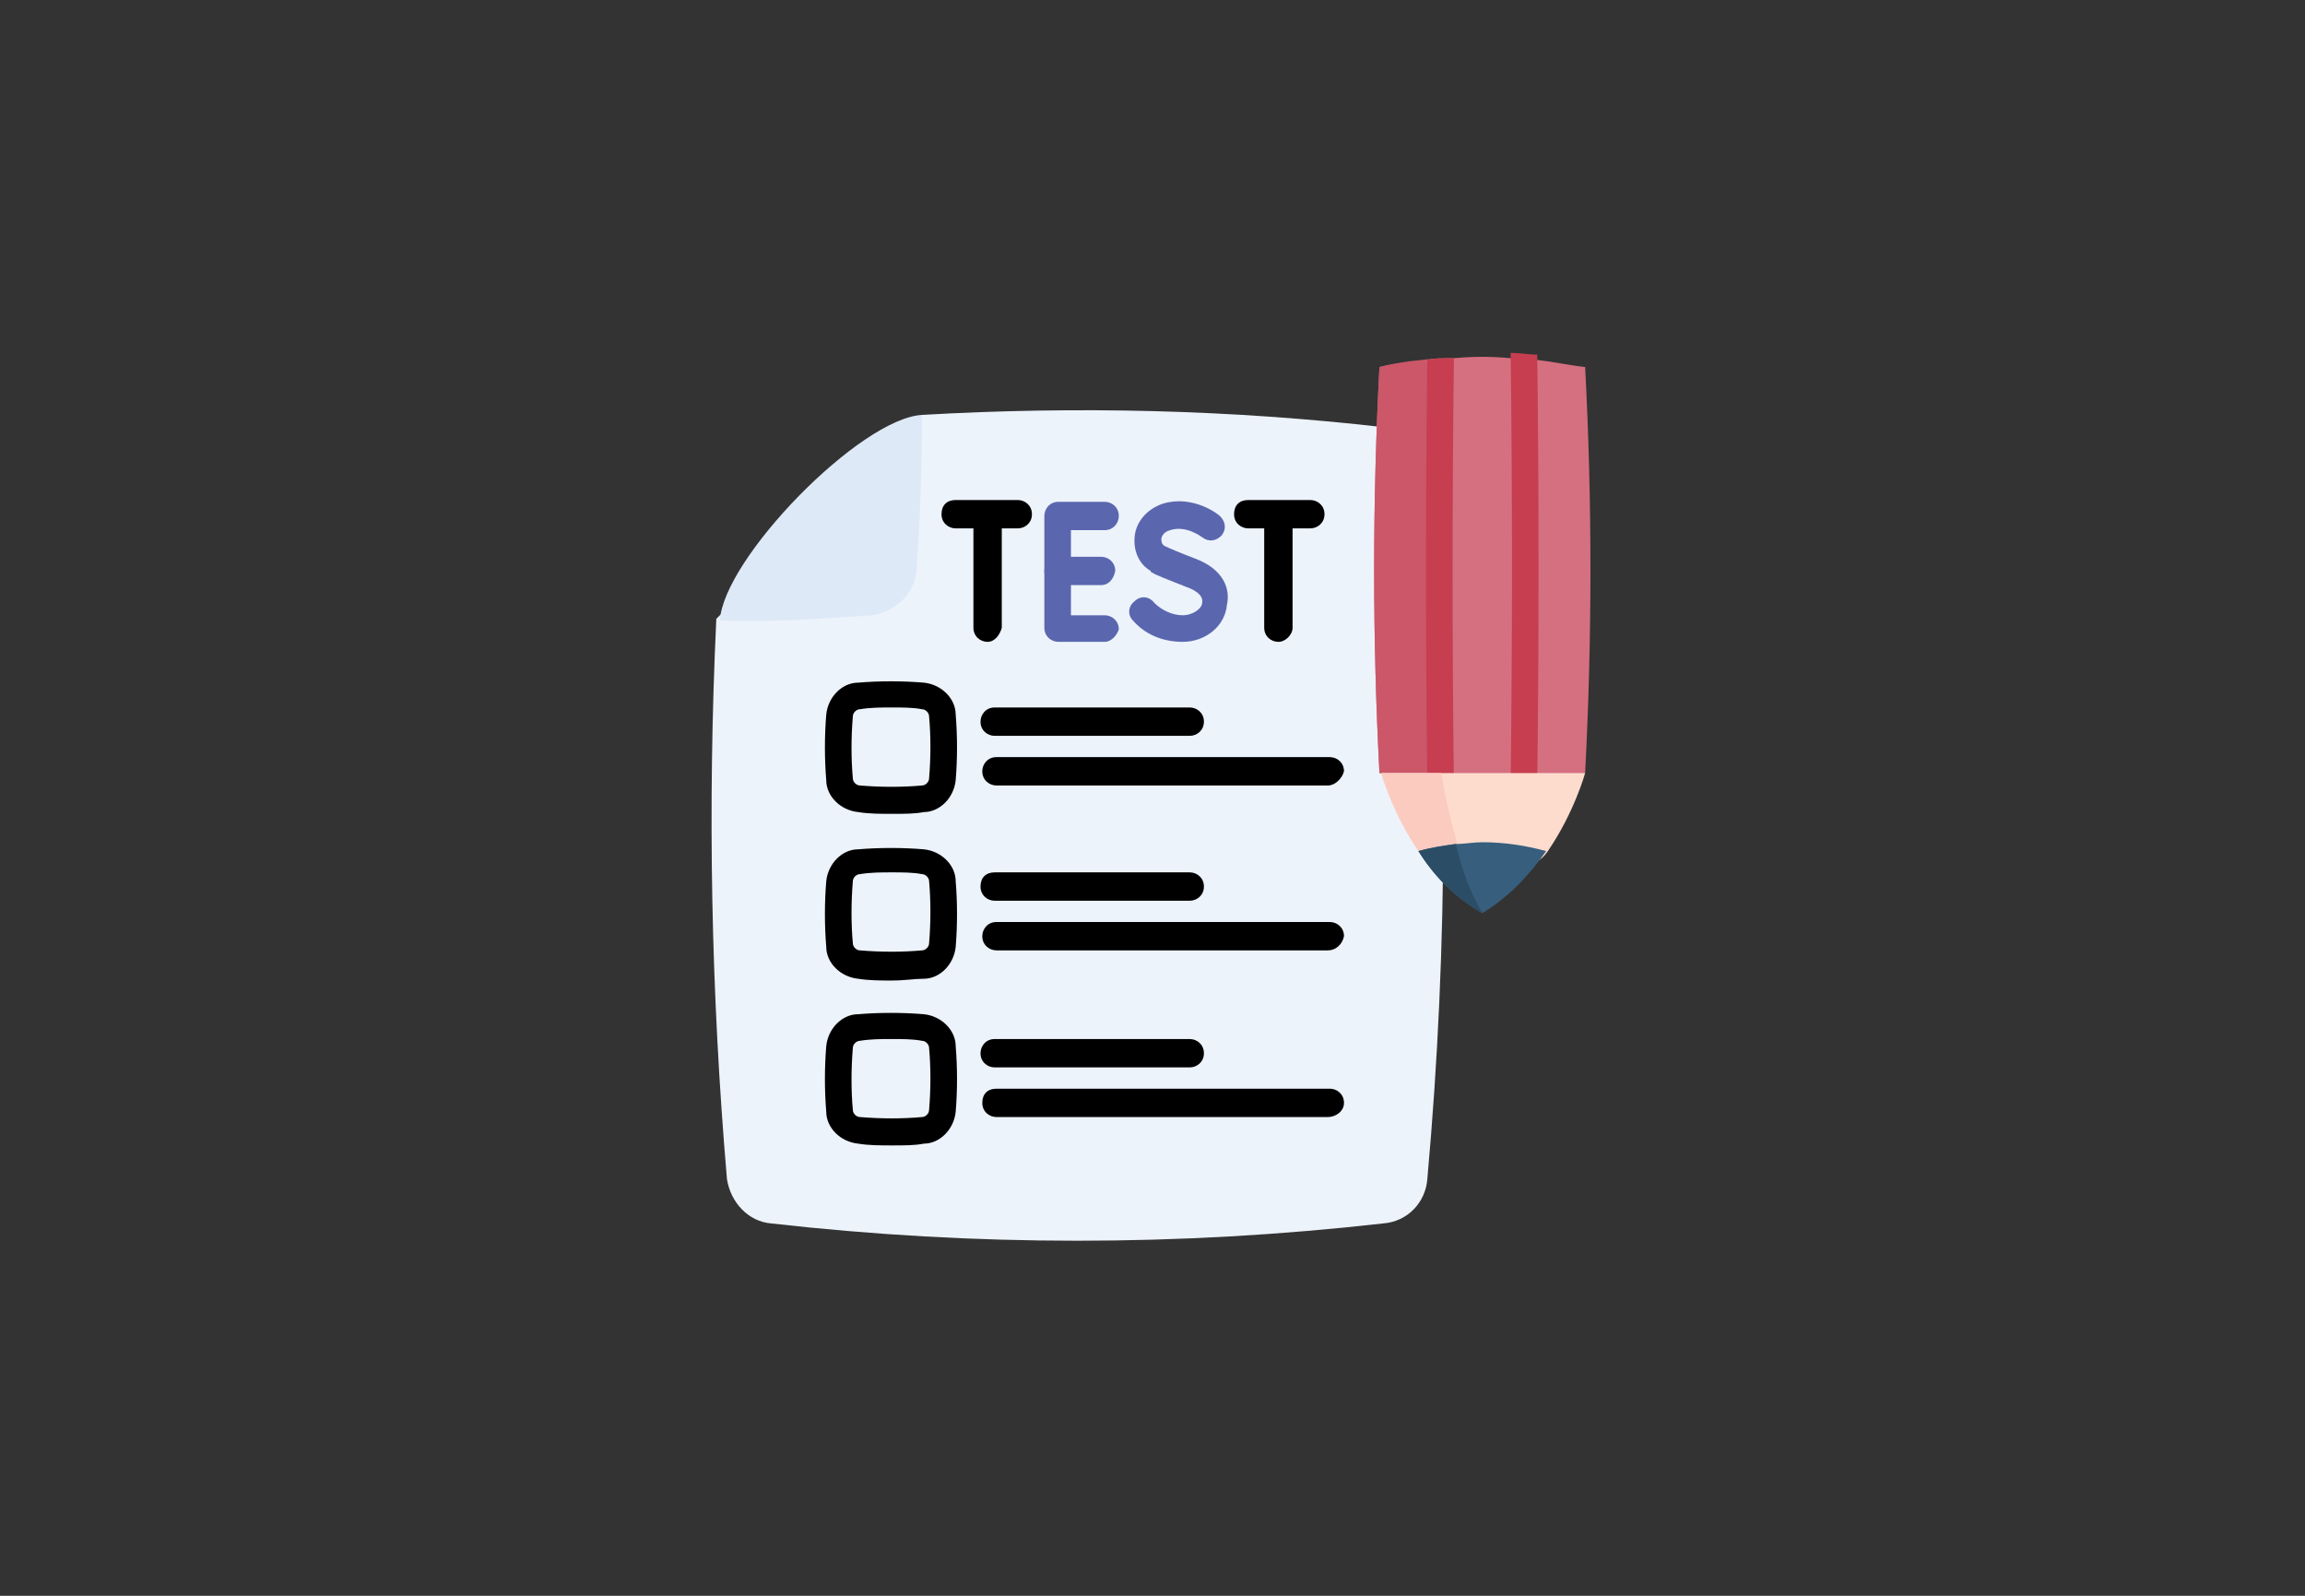 <?xml version="1.0" encoding="utf-8"?>
<!-- Generator: Adobe Illustrator 24.2.0, SVG Export Plug-In . SVG Version: 6.00 Build 0)  -->
<svg version="1.1" id="Layer_1" xmlns="http://www.w3.org/2000/svg" xmlns:xlink="http://www.w3.org/1999/xlink" x="0px" y="0px"
	 viewBox="0 0 130 90" style="enable-background:new 0 0 130 90;" xml:space="preserve">
<rect x="0" y="0" width="130" height="90" fill="#333333" stroke="none"/>
<style type="text/css">
	.st0{fill:#EDF3FB;}
	.st1{fill:#DEE9F7;}
	.st2{fill:#D57080;}
	.st3{fill:#CB5769;}
	.st4{fill:#C63E4F;}
	.st5{fill:#FDDCCE;}
	.st6{fill:#FBCBBF;}
	.st7{fill:#375E7D;}
	.st8{fill:#2B4E66;}
	.st9{fill:#5A67AF;}
</style>
<g>
	<g>
		<g>
			<path class="st0" d="M52,23.4c8.7-0.5,17.4-0.3,26.1,0.7c1.3,0.1,2.3,1.2,2.4,2.5c1.2,13.3,1.2,26.6,0,39.9
				c-0.1,1.3-1.1,2.4-2.5,2.5c-11.5,1.3-23,1.3-34.5,0c-1.3-0.1-2.3-1.2-2.5-2.5c-0.9-10.5-1.1-21-0.6-31.6"/>
			<path class="st1" d="M49.2,34.7c-2.9,0.2-5.7,0.4-8.6,0.3c0.2-3.5,7.9-11.4,11.4-11.6c0,2.9-0.1,5.8-0.3,8.7
				C51.6,33.5,50.5,34.5,49.2,34.7z"/>
		</g>
		<g>
			<path class="st2" d="M89.4,43.6c-0.9,0.2-1.8,0.3-2.7,0.4c-0.5,0.1-1,0.1-1.5,0.1c-1.1,0.1-2.1,0.1-3.2,0c-0.5,0-1-0.1-1.5-0.1
				c-0.9-0.1-1.8-0.3-2.7-0.4c-0.4-7.6-0.4-15.3,0-22.9c0.9-0.2,1.8-0.3,2.7-0.4c0.5-0.1,1-0.1,1.5-0.1c1.1-0.1,2.1-0.1,3.2,0
				c0.5,0,1,0.1,1.5,0.1c0.9,0.1,1.8,0.3,2.7,0.4C89.8,28.3,89.8,35.9,89.4,43.6z"/>
			<path class="st3" d="M81.2,44.1c-1.1-0.1-2.3-0.3-3.4-0.5c-0.4-7.6-0.4-15.3,0-22.9c1.1-0.3,2.3-0.4,3.4-0.5
				C81.1,28.1,81.1,36.1,81.2,44.1L81.2,44.1z"/>
			<path class="st4" d="M82,44.6c0,0.4-0.3,0.8-0.7,0.8h0c-0.4,0-0.7-0.3-0.8-0.7c0-0.2,0-0.4,0-0.6c-0.1-7.9-0.1-15.9,0-23.8
				c0.5-0.1,1-0.1,1.5-0.1c-0.1,8-0.1,16.1,0,24.1C82,44.3,82,44.5,82,44.6L82,44.6z"/>
			<path class="st4" d="M86.7,44c0,0.2,0,0.4,0,0.6c0,0.4-0.3,0.7-0.8,0.7h0c-0.4,0-0.7-0.4-0.7-0.8c0-0.2,0-0.3,0-0.5
				c0.1-8,0.1-16.1,0-24.1c0.5,0,1,0.1,1.5,0.1C86.8,28.1,86.8,36.1,86.7,44L86.7,44z"/>
			<path class="st5" d="M89.4,43.6c0,0-0.6,2.2-2.1,4.4c-0.9,1.3-2.1,0.7-3.7,1.6C82,48.7,80.8,49.3,80,48c-1.5-2.2-2.1-4.4-2.1-4.4
				H89.4z"/>
			<path class="st6" d="M83.6,49.5C82,48.7,80.8,49.3,80,48c-1.5-2.2-2.1-4.4-2.1-4.4h3.4c0.1,0.8,0.4,2.3,0.9,4
				C82.4,48.9,82.9,48.4,83.6,49.5z"/>
			<path class="st7" d="M87.2,48c-0.9,1.3-2.1,2.6-3.6,3.5C82,50.6,80.8,49.3,80,48c0.7-0.2,1.4-0.3,2.1-0.4c0.5,0,1-0.1,1.5-0.1
				C84.9,47.5,86.1,47.7,87.2,48z"/>
			<path class="st8" d="M83.6,51.5C82,50.6,80.8,49.3,80,48c0.7-0.2,1.4-0.3,2.1-0.4C82.4,48.9,82.9,50.3,83.6,51.5z"/>
		</g>
		<g>
			<g>
				<path d="M50.3,45.9c-0.6,0-1.3,0-1.9-0.1c-1-0.1-1.8-0.9-1.8-1.8c-0.1-1.2-0.1-2.5,0-3.7c0.1-1,0.9-1.8,1.8-1.8
					c1.2-0.1,2.5-0.1,3.7,0c1,0.1,1.8,0.9,1.8,1.8c0.1,1.2,0.1,2.5,0,3.7c-0.1,1-0.9,1.8-1.8,1.8C51.6,45.9,51,45.9,50.3,45.9z
					 M52.2,45.1L52.2,45.1L52.2,45.1z M50.3,39.9c-0.6,0-1.2,0-1.8,0.1c-0.2,0-0.4,0.2-0.4,0.4c-0.1,1.2-0.1,2.4,0,3.5
					c0,0.2,0.2,0.4,0.4,0.4c1.2,0.1,2.4,0.1,3.5,0c0.2,0,0.4-0.2,0.4-0.4c0.1-1.2,0.1-2.4,0-3.5c0-0.2-0.2-0.4-0.4-0.4
					C51.5,39.9,50.9,39.9,50.3,39.9z"/>
				<g>
					<path d="M74.9,44.3H56.2c-0.4,0-0.8-0.3-0.8-0.8c0-0.4,0.3-0.8,0.8-0.8h18.8c0.4,0,0.8,0.3,0.8,0.8
						C75.7,43.9,75.3,44.3,74.9,44.3z"/>
					<path d="M67.1,41.5h-11c-0.4,0-0.8-0.3-0.8-0.8c0-0.4,0.3-0.8,0.8-0.8h11c0.4,0,0.8,0.3,0.8,0.8C67.9,41.2,67.5,41.5,67.1,41.5
						z"/>
				</g>
			</g>
			<g>
				<path d="M50.3,55.3c-0.6,0-1.3,0-1.9-0.1c-1-0.1-1.8-0.9-1.8-1.8c-0.1-1.2-0.1-2.5,0-3.7c0.1-1,0.9-1.8,1.8-1.8
					c1.2-0.1,2.5-0.1,3.7,0c1,0.1,1.8,0.9,1.8,1.8c0.1,1.2,0.1,2.5,0,3.7c-0.1,1-0.9,1.8-1.8,1.8C51.6,55.2,51,55.3,50.3,55.3z
					 M50.3,49.2c-0.6,0-1.2,0-1.8,0.1c-0.2,0-0.4,0.2-0.4,0.4c-0.1,1.2-0.1,2.4,0,3.5c0,0.2,0.2,0.4,0.4,0.4c1.2,0.1,2.4,0.1,3.5,0
					c0.2,0,0.4-0.2,0.4-0.4c0.1-1.2,0.1-2.4,0-3.5c0-0.2-0.2-0.4-0.4-0.4C51.5,49.2,50.9,49.2,50.3,49.2z"/>
				<g>
					<path d="M74.9,53.6H56.2c-0.4,0-0.8-0.3-0.8-0.8c0-0.4,0.3-0.8,0.8-0.8h18.8c0.4,0,0.8,0.3,0.8,0.8
						C75.7,53.3,75.3,53.6,74.9,53.6z"/>
					<path d="M67.1,50.8h-11c-0.4,0-0.8-0.3-0.8-0.8s0.3-0.8,0.8-0.8h11c0.4,0,0.8,0.3,0.8,0.8S67.5,50.8,67.1,50.8z"/>
				</g>
			</g>
			<g>
				<path d="M50.3,64.6c-0.6,0-1.3,0-1.9-0.1c-1-0.1-1.8-0.9-1.8-1.8c-0.1-1.2-0.1-2.5,0-3.7c0.1-1,0.9-1.8,1.8-1.8
					c1.2-0.1,2.5-0.1,3.7,0c1,0.1,1.8,0.9,1.8,1.8c0.1,1.2,0.1,2.5,0,3.7c-0.1,1-0.9,1.8-1.8,1.8C51.6,64.6,51,64.6,50.3,64.6z
					 M52.2,63.8L52.2,63.8L52.2,63.8z M50.3,58.6c-0.6,0-1.2,0-1.8,0.1c-0.2,0-0.4,0.2-0.4,0.4c-0.1,1.2-0.1,2.4,0,3.5
					c0,0.2,0.2,0.4,0.4,0.4c1.2,0.1,2.4,0.1,3.5,0c0.2,0,0.4-0.2,0.4-0.4c0.1-1.2,0.1-2.4,0-3.5c0-0.2-0.2-0.4-0.4-0.4
					C51.5,58.6,50.9,58.6,50.3,58.6z"/>
				<g>
					<path d="M74.9,63H56.2c-0.4,0-0.8-0.3-0.8-0.8s0.3-0.8,0.8-0.8h18.8c0.4,0,0.8,0.3,0.8,0.8S75.3,63,74.9,63z"/>
					<path d="M67.1,60.2h-11c-0.4,0-0.8-0.3-0.8-0.8c0-0.4,0.3-0.8,0.8-0.8h11c0.4,0,0.8,0.3,0.8,0.8C67.9,59.9,67.5,60.2,67.1,60.2
						z"/>
				</g>
			</g>
		</g>
		<g>
			<g>
				<path class="st9" d="M62.3,36.2h-2.6c-0.4,0-0.8-0.3-0.8-0.8v-6.3c0-0.4,0.3-0.8,0.8-0.8h2.6c0.4,0,0.8,0.3,0.8,0.8
					c0,0.4-0.3,0.8-0.8,0.8h-1.9v4.8h1.9c0.4,0,0.8,0.3,0.8,0.8C63,35.8,62.7,36.2,62.3,36.2z"/>
				<path class="st9" d="M62.1,33h-2.4c-0.4,0-0.8-0.3-0.8-0.8c0-0.4,0.3-0.8,0.8-0.8h2.4c0.4,0,0.8,0.3,0.8,0.8
					C62.8,32.7,62.5,33,62.1,33z"/>
			</g>
			<g>
				<path class="st9" d="M66.7,36.2c-1.1,0-2.1-0.4-2.8-1.2c-0.3-0.3-0.3-0.8,0.1-1.1c0.3-0.3,0.8-0.3,1.1,0.1
					c0.4,0.4,1,0.7,1.6,0.7c0.6,0,1.1-0.4,1.1-0.7c0.1-0.5-0.6-0.8-0.9-0.9c-1-0.4-1.8-0.7-1.9-0.8c0,0-0.1,0-0.1-0.1
					c-0.7-0.4-1-1.2-0.9-2c0.1-0.8,0.7-1.5,1.6-1.8c1.7-0.5,3.1,0.6,3.2,0.7c0.3,0.3,0.4,0.7,0.1,1.1c-0.3,0.3-0.7,0.4-1.1,0.1
					c0,0-0.9-0.7-1.8-0.4c-0.4,0.1-0.5,0.4-0.5,0.5c0,0.1,0,0.3,0.2,0.4c0.2,0.1,0.9,0.4,1.7,0.7c1.6,0.6,2,1.7,1.8,2.6
					C69.1,35.3,68,36.2,66.7,36.2L66.7,36.2z"/>
			</g>
			<g>
				<g>
					<path d="M57.4,29.8h-3.5c-0.4,0-0.8-0.3-0.8-0.8s0.3-0.8,0.8-0.8h3.5c0.4,0,0.8,0.3,0.8,0.8S57.8,29.8,57.4,29.8z"/>
					<path d="M55.7,36.2c-0.4,0-0.8-0.3-0.8-0.8v-6.1c0-0.4,0.3-0.8,0.8-0.8c0.4,0,0.8,0.3,0.8,0.8v6.1
						C56.4,35.8,56.1,36.2,55.7,36.2z"/>
				</g>
				<g>
					<path d="M73.9,29.8h-3.5c-0.4,0-0.8-0.3-0.8-0.8s0.3-0.8,0.8-0.8h3.5c0.4,0,0.8,0.3,0.8,0.8S74.3,29.8,73.9,29.8z"/>
					<path d="M72.1,36.2c-0.4,0-0.8-0.3-0.8-0.8v-6.1c0-0.4,0.3-0.8,0.8-0.8c0.4,0,0.8,0.3,0.8,0.8v6.1
						C72.9,35.8,72.5,36.2,72.1,36.2z"/>
				</g>
			</g>
		</g>
	</g>
</g>
</svg>
